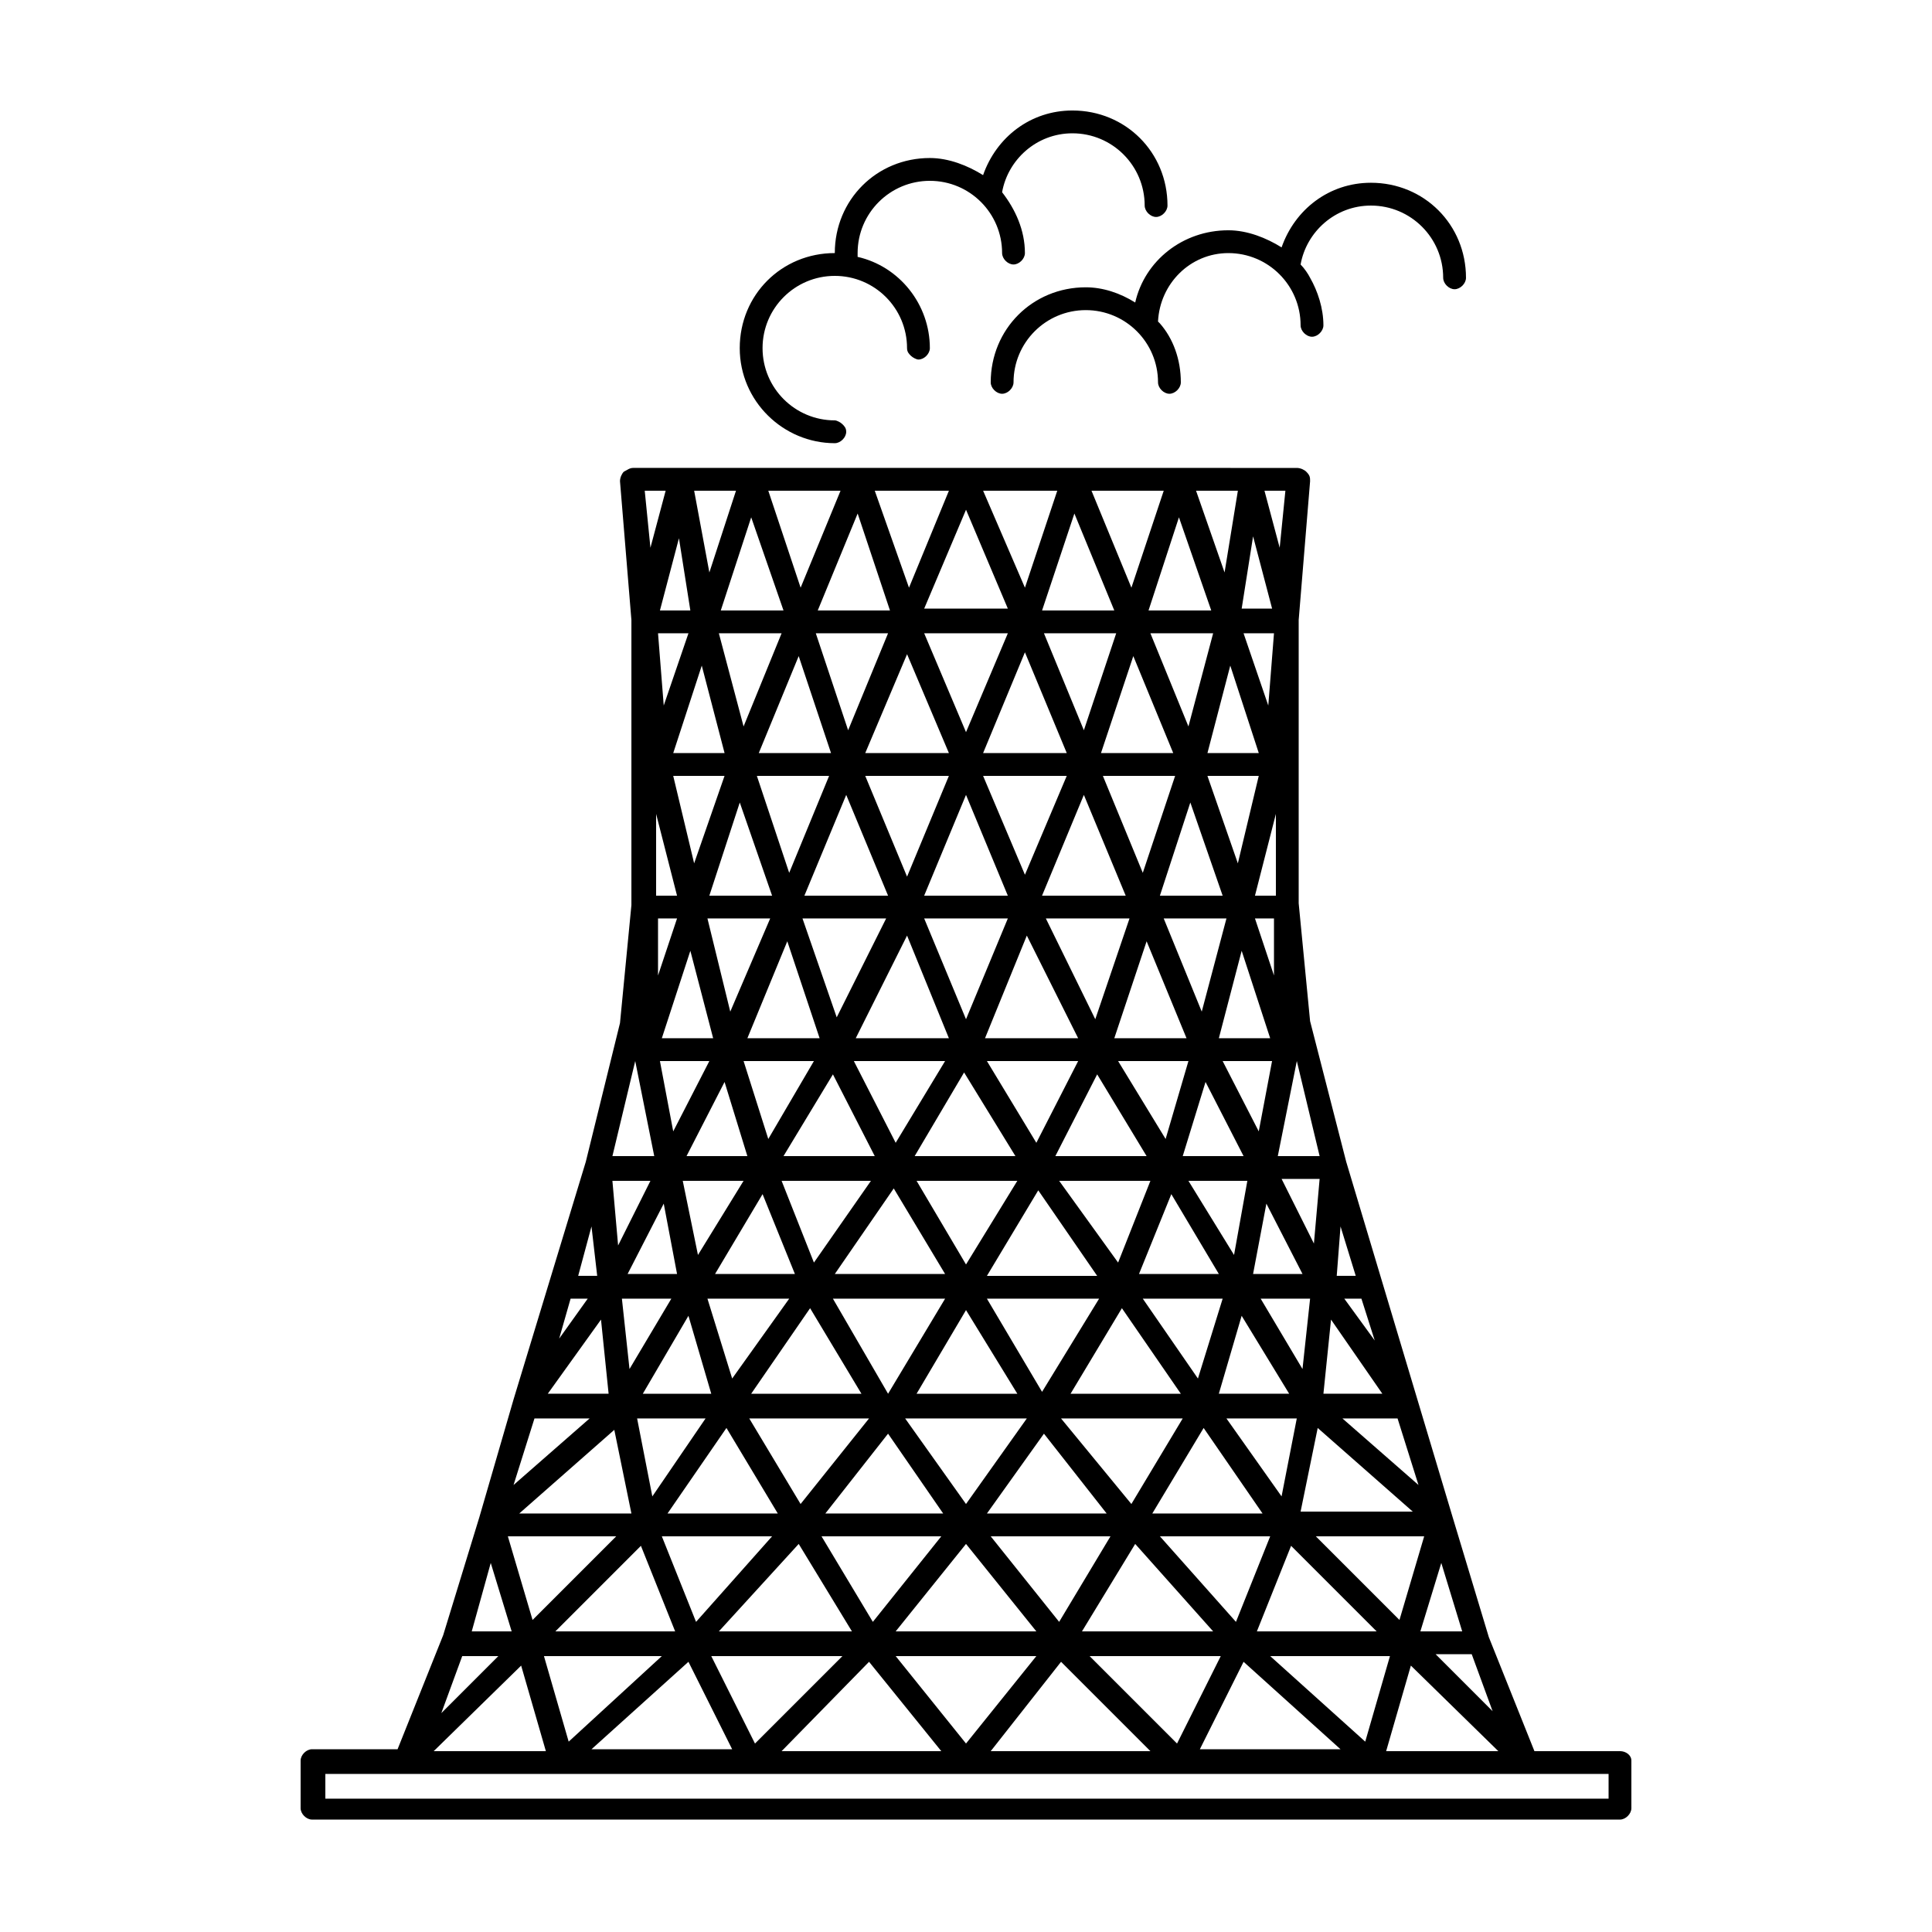 <?xml version="1.0" encoding="UTF-8"?>
<!-- Uploaded to: ICON Repo, www.svgrepo.com, Generator: ICON Repo Mixer Tools -->
<svg fill="#000000" width="800px" height="800px" version="1.1" viewBox="144 144 512 512" xmlns="http://www.w3.org/2000/svg">
 <g>
  <path d="m573.31 608.07h-22.672l-12.09-30.23-9.574-31.738-28.211-94.211-9.574-37.281-3.023-31.234v-75.066l3.023-36.777c0-1.008 0-1.512-1.008-2.519-0.504-0.504-1.512-1.008-2.519-1.008l-87.66-0.004h-88.168c-1.008 0-1.512 0.504-2.519 1.008-0.504 0.504-1.008 1.512-1.008 2.519l3.023 36.777v75.57l-3.023 31.234-9.066 36.781-19.145 62.977-9.07 31.234-9.574 31.234-12.09 30.23h-22.672c-1.512 0-3.023 1.512-3.023 3.023v12.594c0 1.512 1.512 3.023 3.023 3.023h346.62c1.512 0 3.023-1.512 3.023-3.023v-12.594c0-1.512-1.512-2.519-3.023-2.519zm-186.41-151.14h26.703l-13.602 22.168zm7.559 24.688h-29.223l15.617-22.672zm24.688-22.168 15.617 22.672h-29.223zm5.539-2.519h24.184l-8.562 21.664zm23.176-6.551h-24.184l11.082-21.664zm-7.555-25.191h18.641l-6.047 20.656zm-21.664 21.664-13.102-21.664h24.184zm-5.543 3.527h-26.703l13.098-22.168zm-31.738-3.527-11.086-21.664h24.184zm-5.543 3.527h-24.184l13.098-21.664zm-28.215-4.535-6.547-20.656h18.641zm27.207 11.086-15.113 21.664-8.566-21.664zm-2.519 56.426h-29.223l15.617-22.672zm-7.559-25.191h29.727l-15.113 25.191zm35.27 3.023 13.602 22.168h-26.703zm5.539-3.023h29.727l-15.113 24.688zm35.773 2.519 15.617 22.672h-29.223zm5.539-2.519h21.16l-6.551 21.16zm-1.008-6.547 8.566-21.16 12.594 21.16h-21.16zm17.633-50.887 10.078 19.648h-16.121zm-1.004-18.641-10.078-24.688h16.625zm-4.031 7.055h-19.145l8.566-25.695zm-24.184-5.039-13.098-26.703h22.168zm-4.535 5.039h-24.688l11.082-27.207zm-29.723-5.039-11.082-26.703h22.168zm-4.535 5.039h-24.688l13.602-27.207zm-29.727-5.543-9.07-26.199h22.168zm-4.531 5.543h-19.145l10.578-25.695zm-23.68-7.055-6.047-24.688h16.625zm4.531 38.289h-16.121l10.078-19.648zm4.031 10.078 8.566 21.16h-21.16zm7.055 27.707-15.113 21.16-6.551-21.16h21.664zm-3.023 56.93h-29.223l15.617-22.672zm-7.559-25.188h31.738l-18.137 22.672zm36.781 4.031 14.609 21.16h-31.234zm4.531-4.031h32.242l-16.117 22.672zm36.781 4.031 16.625 21.16h-31.738zm4.531-4.031h32.242l-13.602 22.672zm37.789 2.519 15.617 22.672h-29.223zm6.043-2.519h18.641l-4.031 20.656zm-2.016-6.551 6.047-20.656 12.594 20.656zm4.031-36.777-12.09-19.648h15.617zm-3.023-51.391h13.098l-3.527 18.641zm12.598-6.043h-13.602l6.047-23.176zm-4.031-31.742h5.039v15.113zm-4.535-14.609-8.062-23.176h13.602zm-4.031 8.566h-16.625l8.062-24.688zm-21.16-6.047-10.578-25.695h19.145zm-4.531 6.047h-22.168l11.082-26.703zm-26.703-5.543-11.086-26.199h22.168zm-4.535 5.543h-22.168l11.086-26.703zm-26.703-5.039-11.082-26.703h22.168zm-5.035 5.039h-22.168l11.082-26.703zm-26.199-6.047-8.566-25.695h19.145zm-4.535 6.047h-16.625l8.062-24.688zm-20.656-8.566-5.543-23.176h13.602zm5.039 46.352h-13.602l7.559-23.176zm-14.609-16.629v-15.113h5.039zm13.602 22.672-9.574 18.641-3.523-18.641zm9.07 31.742-12.09 19.648-4.031-19.648zm-14.613 35.77 6.047 20.656h-18.137zm4.535 27.207-14.105 20.656-4.031-20.656zm17.633 31.234-20.152 22.672-9.066-22.672zm7.055 2.016 14.105 23.176h-35.266zm6.047-2.016h31.738l-18.137 22.672zm38.289 2.016 18.641 23.176h-37.281zm6.547-2.016h31.738l-13.602 22.672zm38.289 2.016 20.656 23.176h-34.762zm6.551-2.016h29.223l-9.07 22.672zm34.762 2.519 22.672 22.672h-31.738zm3.023-46.855-11.082-18.641h13.098zm4.031 15.621 25.191 22.168h-29.727zm-17.129-40.809 3.527-18.641 9.574 18.641h-13.102zm0.504-100.26 5.543-21.664v21.664zm3.527-50.383-6.551-19.145h8.062zm-2.519 12.594h-13.602l6.047-23.176zm-18.641-7.051-10.078-24.688h16.625zm-4.031 7.051h-19.145l8.566-25.695zm-23.68-6.043-10.578-25.695h19.145zm-4.535 6.043h-22.168l11.082-26.703zm-26.699-5.539-11.082-26.199h22.168zm-4.535 5.539h-22.168l11.082-26.199zm-26.703-6.043-8.566-25.695h19.145zm-4.535 6.043h-19.145l10.578-25.695zm-23.172-7.051-6.551-24.688h16.625zm-5.039 7.051h-13.602l7.559-23.176zm-16.121-12.594-1.512-19.145h8.062zm3.523 50.383h-5.543v-21.664zm-3.523 81.617 3.527 18.641h-13.098zm2.012 25.188-11.082 18.641-2.016-18.641h13.098zm-10.578 56.93h-29.727l25.191-22.168zm2.519 8.566 9.07 22.672h-31.738zm5.543 29.223-24.688 22.672-6.551-22.672zm7.051 1.512 11.586 23.176h-37.281zm6.047-1.512h34.762l-23.176 23.176zm41.816 1.512 19.145 23.68h-42.32zm7.055-1.512h37.281l-18.641 23.172zm43.828 1.512 23.68 23.68h-42.32zm7.559-1.512h34.762l-11.586 23.176zm40.809 1.512 25.695 23.176h-37.281zm7.055-1.512h31.738l-6.551 22.672zm37.281 2.519 23.176 22.672h-29.727zm21.664 12.09-15.113-15.113h9.574zm-8.062-21.16h-11.082l5.543-18.137zm-16.625-3.023-22.168-22.168h28.719zm5.039-35.77-20.152-17.633h14.609zm-11.59-38.289-8.062-11.082h4.535zm-9.066-30.23 4.031 13.098h-5.039zm-2.519 24.688 13.602 19.648h-15.617zm-4.535-20.152-8.566-17.129h10.078zm1.512-23.176h-11.082l5.039-25.191zm-9.07-176.33-1.512 15.113-4.031-15.113zm-8.562 12.09 5.039 19.145h-8.062zm-4.031-12.09-3.527 21.664-7.555-21.664zm-7.055 31.738h-16.625l8.062-24.688zm-12.594-31.738-8.566 25.695-10.578-25.695zm-13.098 31.738h-19.145l8.566-25.695zm-15.117-31.738-8.566 25.695-11.082-25.695zm-24.18 5.039 11.082 26.199h-22.168zm-4.535-5.039-10.578 25.695-9.07-25.695zm-15.617 31.738h-19.145l10.578-25.695zm-13.102-31.738-10.578 25.695-8.566-25.695zm-15.113 31.738h-16.625l8.062-24.688zm-12.594-31.738-7.055 21.664-4.031-21.664zm-12.094 31.738h-8.062l5.039-19.145zm-6.547-31.738-4.031 15.113-1.512-15.113zm-8.062 151.14 5.039 25.191h-11.082zm4.031 31.742-8.566 17.129-1.512-17.129zm-15.621 12.09 1.512 13.098h-5.039zm-5.539 19.145h4.535l-7.559 10.578zm8.059 5.543 2.016 19.648h-16.121zm-17.633 26.199h14.609l-20.152 17.633zm21.664 31.234-22.168 22.168-6.547-22.168zm-33.25 7.055 5.543 18.137h-10.578zm-7.559 24.688h9.574l-15.113 15.113zm15.617 2.519 6.551 22.672-29.723-0.004zm288.18 35.266h-340.07v-6.551h340.07z"/>
  <path d="m444.84 224.17c-4.031-2.519-8.566-4.031-13.098-4.031-14.105 0-25.191 11.082-25.191 25.191 0 1.512 1.512 3.023 3.023 3.023 1.512 0 3.023-1.512 3.023-3.023 0-10.578 8.566-19.145 19.145-19.145s19.145 8.566 19.145 19.145c0 1.512 1.512 3.023 3.023 3.023s3.023-1.512 3.023-3.023c0-6.047-2.016-11.586-5.543-15.617l-0.504-0.504c0.504-10.078 8.566-18.137 18.641-18.137 10.578 0 19.145 8.566 19.145 19.145 0 1.512 1.512 3.023 3.023 3.023 1.512 0 3.023-1.512 3.023-3.023 0-4.535-1.512-9.07-3.527-12.594-0.504-1.008-1.512-2.519-2.519-3.527 1.512-8.566 9.07-15.617 18.641-15.617 10.578 0 19.145 8.566 19.145 19.145 0 1.512 1.512 3.023 3.023 3.023 1.512 0 3.023-1.512 3.023-3.023 0-14.105-11.082-25.191-25.191-25.191-11.082 0-20.152 7.055-23.68 17.129-4.031-2.519-9.07-4.535-14.105-4.535-12.09 0-22.168 8.062-24.688 19.145z"/>
  <path d="m365.23 261.45c1.512 0 3.023-1.512 3.023-3.023 0-1.008-0.504-1.512-1.008-2.016s-1.512-1.008-2.016-1.008c-10.578 0-19.145-8.566-19.145-19.145 0-10.578 8.566-19.145 19.145-19.145s19.145 8.566 19.145 19.145c0 1.008 0.504 1.512 1.008 2.016 0.504 0.504 1.512 1.008 2.016 1.008 1.512 0 3.023-1.512 3.023-3.023 0-11.586-8.062-21.664-19.145-24.184v-1.008c0-10.578 8.566-19.145 19.145-19.145s19.145 8.566 19.145 19.145c0 1.512 1.512 3.023 3.023 3.023s3.023-1.512 3.023-3.023c0-6.047-2.519-11.586-6.047-16.121 1.512-8.566 9.07-15.617 18.641-15.617 10.578 0 19.145 8.566 19.145 19.145 0 1.512 1.512 3.023 3.023 3.023 1.512 0 3.023-1.512 3.023-3.023 0-14.105-11.082-25.191-25.191-25.191-11.082 0-20.152 7.055-23.68 17.129-4.031-2.519-9.07-4.535-14.105-4.535-14.105 0-25.191 11.082-25.191 25.191-14.105 0-25.191 11.082-25.191 25.191 0.004 14.109 11.59 25.191 25.191 25.191z"/>
 </g>
</svg>